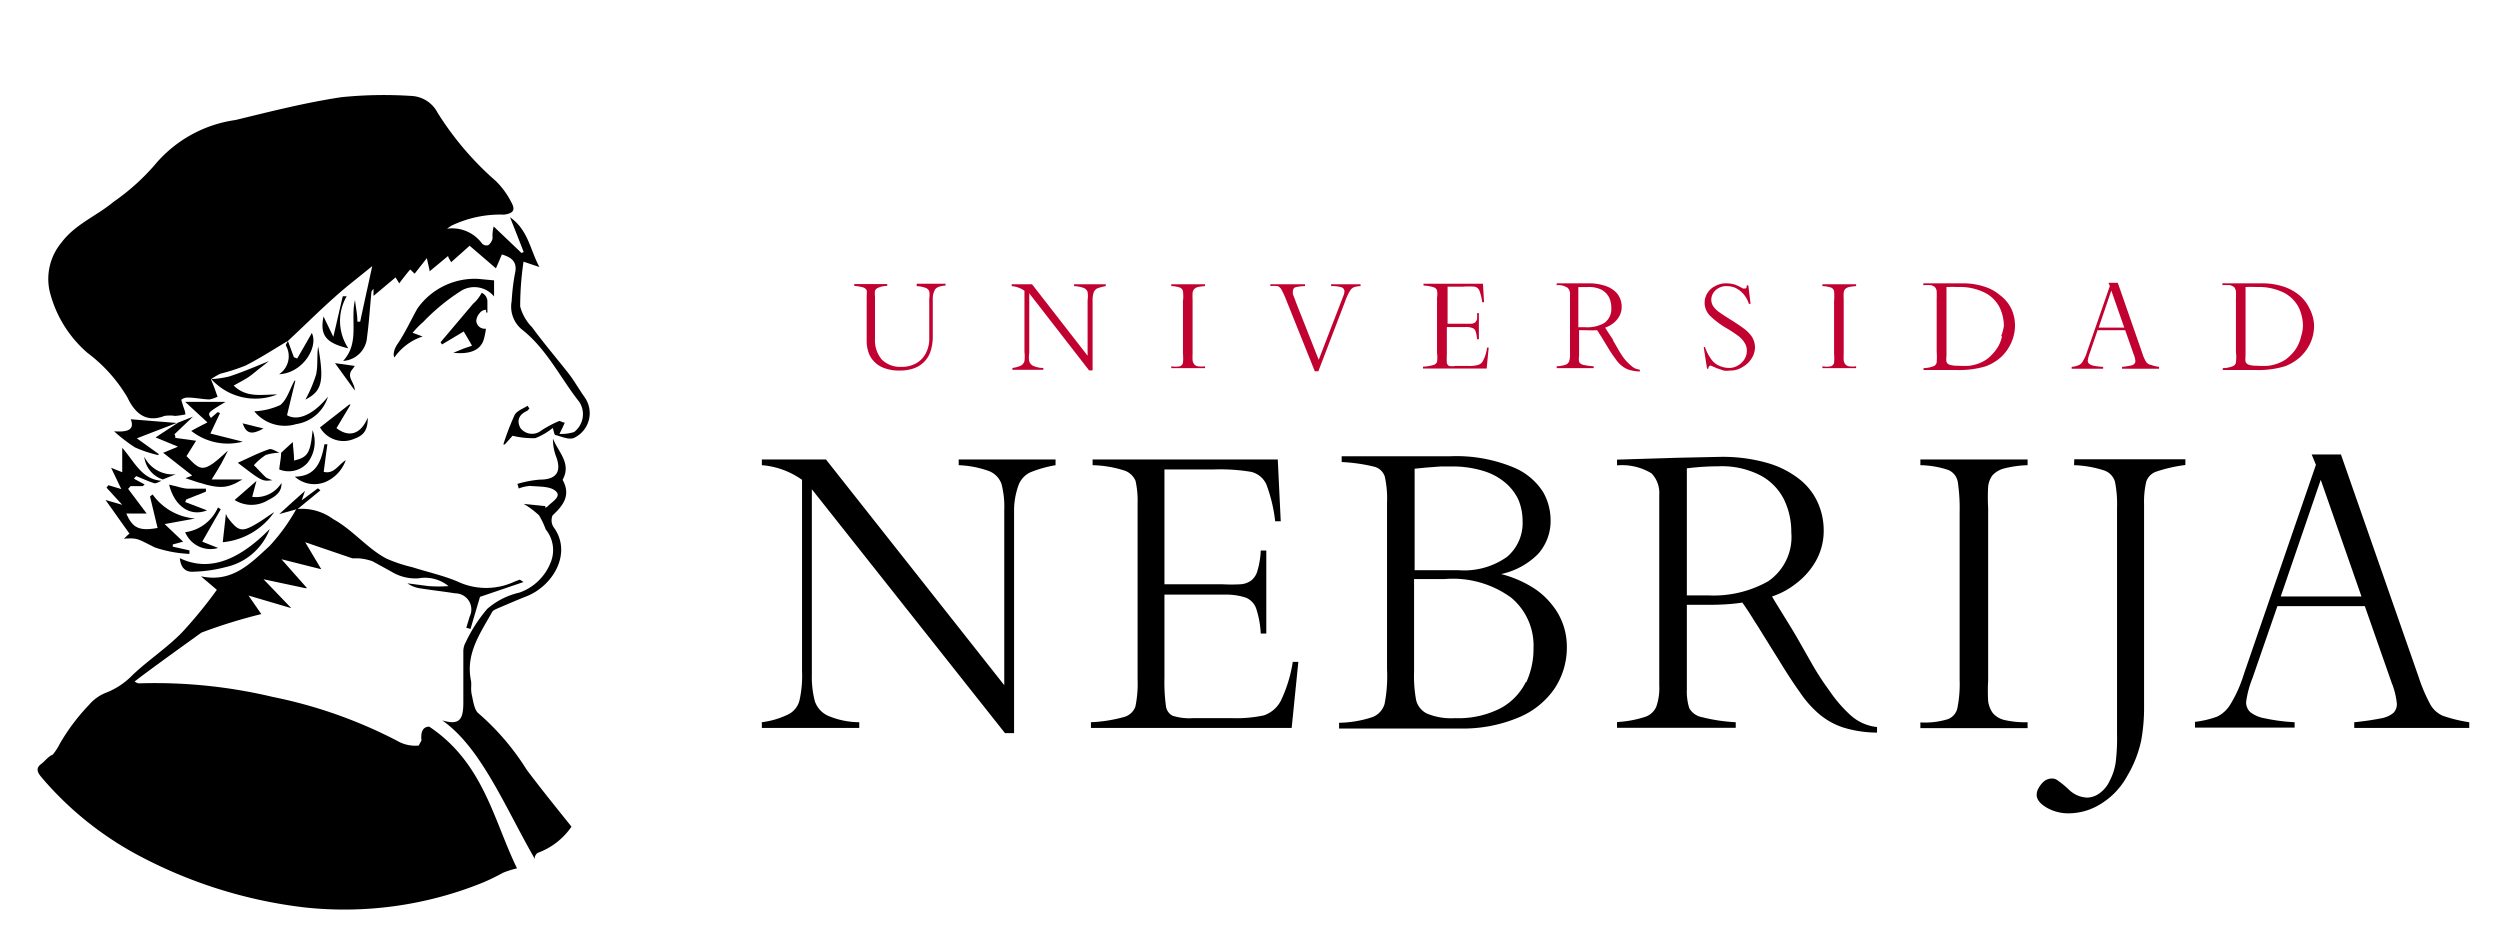 <svg id="Capa_1" data-name="Capa 1" xmlns="http://www.w3.org/2000/svg" viewBox="0 0 135 50"><defs><style>.cls-1{fill:#c10230;}</style></defs><path d="M26.27,16.88l.05,0c0-.21,0-.43,0-.63a.52.52,0,0,0-.31-.44,2.07,2.07,0,0,1-.33.47l-.13.12h0l-1.76,2.08.08.12,1.17-.7c.17.28.3.51.45.77l-.45.15-.56.23c.94.1,1.53-.16,1.67-.82a4,4,0,0,0,.09-.48H26.2a.45.45,0,0,1-.48-.44.71.71,0,0,1,.19-.41.41.41,0,0,1,.34-.17S26.24,16.86,26.27,16.88Z"/><path d="M31.57,21.45c-.29-.41-.54-.85-.84-1.25-.67-.85-1.37-1.67-2-2.53a2.52,2.52,0,0,1-.64-1.12,16.63,16.63,0,0,1,.18-2.42l.86.29c-.5-.91-.6-2-1.59-2.69.28.7.51,1.29.74,1.88l-.12.05-1.5-1.43a1.87,1.87,0,0,0-.06.63.63.63,0,0,1-.23.38.34.34,0,0,1-.34-.09,2,2,0,0,0-1.89-.8l.21-.15a6.09,6.09,0,0,1,2.87-.61c.51-.07.63-.25.38-.69a4.37,4.37,0,0,0-.82-1.12,16.49,16.49,0,0,1-3.16-3.71,1.68,1.68,0,0,0-1.42-.89,22.65,22.65,0,0,0-3.78.07c-1.92.29-3.81.77-5.7,1.23A6.94,6.94,0,0,0,8.36,8.9a11.85,11.85,0,0,1-2.23,2c-.92.77-2.07,1.2-2.82,2.21a3.07,3.07,0,0,0-.64,2.57,6.42,6.42,0,0,0,2.06,3.38,8.26,8.26,0,0,1,2.15,2.4c.35.74.93,1.42,2,1a1.86,1.86,0,0,1,.58,0,4.85,4.85,0,0,0,.55-.08c0-.17-.09-.34-.14-.52s-.1-.27-.06-.29a.53.53,0,0,1,.35-.1c.38,0,.76.09,1.14.1a1.59,1.59,0,0,0,.45-.15c-.06-.15-.11-.31-.17-.47s-.13-.31-.19-.47h0a3.78,3.78,0,0,1,.51-.3,10.28,10.28,0,0,0,1.36-.44c.79-.4,1.54-.89,2.3-1.34.85-.79,1.67-1.61,2.54-2.38.63-.57,1.31-1.08,2-1.65-.23,1.08-.44,2-.65,3l-.15,0c0-.39-.09-.78-.13-1.17-.26,1.1.26,2.31-.64,3.29a1.38,1.38,0,0,0,1.29-1.28c.11-.82.16-1.64.24-2.47,0,0,.05-.07.11-.15,0,.18,0,.29,0,.39l1.19-1,.2.32c.2-.27.39-.51.59-.75l.24.23.66-.84.1.45a1.54,1.54,0,0,1,.05.26l1-.83c0,.1.09.19.16.34l1-.89,1.42,1.22c.12-.27.22-.51.32-.75.57.17.86.43.7,1.07a11.71,11.71,0,0,0-.17,1.45,1.6,1.6,0,0,0,.55,1.53c1.35,1.06,2.07,2.61,3.1,3.91A1.21,1.21,0,0,1,31,23.33a2.23,2.23,0,0,1-.79.1c.14-.28.21-.43.29-.61-.14,0-.25-.11-.32-.08a6.5,6.5,0,0,0-.94.5.79.79,0,0,1-1.14-.13c-.22-.42-.06-.74.38-.93,0,0,.07-.08.11-.12a1.3,1.3,0,0,1-.1-.15c-.24.16-.58.27-.7.5A14,14,0,0,0,27.18,24l.08,0,.42-.47a4.51,4.51,0,0,0,1.23.13,3.56,3.56,0,0,0,.94-.55c.06.18.08.37.14.38.34.09.74.27,1,.16A1.48,1.48,0,0,0,31.57,21.45Z"/><path d="M23.18,39.24c-.35,0-.47.29-.42.74l0,0-.15.28A1.94,1.94,0,0,1,21.44,40a25.45,25.45,0,0,0-6.73-2.37,27.43,27.43,0,0,0-7.17-.73c-.07,0-.13,0-.27-.1.8-.63,3.61-2.64,3.61-2.64a28.44,28.44,0,0,1,3.23-1l-.69-1,2.31.68h0l-1.5-1.56,2.25.48h0l.1,0-.07-.08h0L15.2,30.2l2.15.54-.87-1.46,2.55.87h.32a2.83,2.83,0,0,1,.77.16l1,.55a2.5,2.5,0,0,0,1.48.37,2,2,0,0,1,1.62.42,7.6,7.6,0,0,1-1.07,0L22,31.5a1.6,1.6,0,0,0,.68.27c.63.1,1.27.17,1.9.27a.87.87,0,0,1,.78,1.26l-.18.6.23.06c.17-.59.35-1.18.51-1.73l2.35-.8-.2-.13-.27.1a3.62,3.62,0,0,1-3.1,0c-.78-.33-1.62-.51-2.43-.77a8,8,0,0,1-1.41-.47c-1.05-.56-1.8-1.54-2.87-2.13A2.87,2.87,0,0,0,16,27.49a10.21,10.21,0,0,1-1.45,2c-1,.91-2,2-3.7,1.63l.86.73a24.19,24.19,0,0,1-1.88,2.3C9,35,8,35.65,7.16,36.45a4,4,0,0,1-1.42.95,2.31,2.31,0,0,0-.93.66,10.88,10.88,0,0,0-1.59,2.12,3.1,3.1,0,0,1-.37.57s0,0,0,0c-.24.09-.42.35-.62.5-.41.29-.09.6.11.84a17.93,17.93,0,0,0,4.95,4A25.38,25.38,0,0,0,16.44,49,19.94,19.94,0,0,0,26,47.69a11.21,11.21,0,0,0,1.16-.56,5.15,5.15,0,0,1,.76-.24C26.66,44.32,26.12,41.2,23.18,39.24Z"/><path d="M25.86,38.54c-.24-.17-.3-.64-.38-1s0-.54-.05-.8c-.29-1.44.5-2.54,1.14-3.68.05-.11.21-.16.33-.22.5-.21,1-.43,1.51-.63,1.47-.57,2.51-2.36,1.48-3.75a.68.68,0,0,1-.05-.63c.58-.54,1-1.09.54-1.92.5-.9-.25-1.51-.52-2.23a2.6,2.6,0,0,0,.18,1c.29.8,0,1.22-.89,1.22a5.86,5.86,0,0,0-1.21.23,2.33,2.33,0,0,1,.07.25,2,2,0,0,1,.63-.14c.48.05,1.09,0,1.39.3s-.27.58-.49.84c0,0-.06,0-.09.06a.45.45,0,0,1,0-.11l-1.17-.12a4.59,4.59,0,0,1,.83.62,4.43,4.43,0,0,1,.36.76,1.76,1.76,0,0,1,.25,1.82A2.81,2.81,0,0,1,28.05,32a4,4,0,0,0-1.74.88,8.06,8.06,0,0,0-1.16,1.8,1,1,0,0,0-.13.49c0,.93,0,1.86,0,2.79s-.24,1.21-1.14.94c0,0,0,0,0,0,2.1,1.47,3.38,4.66,5,7.48a.41.41,0,0,0,0-.09c0-.06.09-.21.17-.24a3.78,3.78,0,0,0,1.81-1.41c-.8-1-1.61-2-2.41-3.06A13.47,13.47,0,0,0,25.86,38.54Z"/><path d="M8.73,25.89h0Z"/><path d="M7,28.83c-.06,0-.16.13-.31.26.76-.05.72,0,1.67.47a6.67,6.67,0,0,0,1.87.35l0-.19-.9-.2V29.4l.56-.15-1-.95L10.54,28a3.12,3.12,0,0,1-2.3-1.3l-.14.11c.14.57.27,1.13.41,1.7-1,.18-1.35,0-1.69-.78h1.1l-1-1.33.13-.15.66,0,.1-.09-.58-.31.12-.14c.34.13.67.29,1,.39.1,0,.25-.08.37-.14-1.06-.07-1.44-1-2.12-1.78V25.5L6,25.26l.55,1.15-.7-.21a.64.64,0,0,1-.1.13l.85.93L5.7,27Z"/><path d="M9.59,22.84h0l-1.19.78,1.21.5-.8.33,1.57,1.23-.37.14c1.8.62,2.17.62,3.08.07H11.43c.21-.34.37-.59.51-.84s.25-.48.37-.72c-1.36,1.27-1.45,1.11-2.24.3l.52-.83-1.12-.15c0-.07,0-.13-.05-.2l1-.95-.85.34Z"/><path d="M26.68,15.14l-.85-.08a3.79,3.79,0,0,0-3.29,1.6c-.36.64-.66,1.31-1.07,1.91-.27.4-.22.68-.17.73a3,3,0,0,1,1.52-1.13l-.54-.2a5.42,5.42,0,0,1,.58-.59,11,11,0,0,1,2.08-1.7,1.38,1.38,0,0,1,1.74.33Z"/><path d="M16,22.9a2.12,2.12,0,0,0,1.71-1.48c-.81,1-1.65,1.33-2.21,1,.15-.63.3-1.24.45-1.86H15.9c-.25.45-.39,1-.76,1.31a3.8,3.8,0,0,1-1.41.34A2.13,2.13,0,0,0,16,22.9Z"/><path d="M12.18,21.7H10l1.2,1.11c-.31.16-.57.29-.87.46a3.19,3.19,0,0,0,2.78.58l-1.75-.44.52-1.1-.12-.06-.37.32C11.2,22.29,11.2,22.29,12.18,21.7Z"/><path d="M6.16,23.29a8.65,8.65,0,0,0,1.13.87,6.75,6.75,0,0,0,1.27.42l0-.07-1.17-.84,2.15-.83-2.48-.2C7.3,23.24,6.84,23.34,6.16,23.29Z"/><path d="M14,19.91l.52-.41c-.69.28-1.39.58-2.11.82a5,5,0,0,1-1,.15,3.2,3.2,0,0,0,3.56.83c-.82,0-1.66.2-2.35-.48.25-.14.48-.26.71-.4S13.77,20.09,14,19.91Z"/><path d="M10.49,30.87a7.51,7.51,0,0,0,1.71-.25,3.29,3.29,0,0,0,2.37-2.06c-1.77,1.8-3.36,2.3-4.86,1.58C9.76,30.64,10,30.92,10.49,30.87Z"/><path d="M18.67,24.85c-.4.24-.63.77-1.19.63.07-.52.13-1,.2-1.49l-.16,0c-.17.91-.43,1.73-1.6,1.75a1.58,1.58,0,0,0,1.62.3A2,2,0,0,0,18.67,24.85Z"/><path d="M19.86,22.55c-.37.89-1,1.1-1.69.57l.76-1.27-.08,0-1.57,1.23a1.46,1.46,0,0,0,1.86.61C19.67,23.5,19.86,23.2,19.86,22.55Z"/><path d="M16.6,25a1.83,1.83,0,0,0,.28-1.77c-.12,1.25-.26,1.46-1,1.64,0-.33-.05-.66-.07-1l-.63.58h0l0,0c0,.28-.07.57-.1.9A1.36,1.36,0,0,0,16.6,25Z"/><path d="M11.18,27.56,10,27.11l.06-.14,1.06-.42,0-.16c-.31,0-.62,0-.93,0s-.68-.14-1.06-.22C9.43,27.36,10.28,27.92,11.18,27.56Z"/><path d="M13.87,28.27c-.82.49-1,.43-1.58-.33a.83.83,0,0,1-.09-.2c-.06.56-.12,1.06-.17,1.54a3.82,3.82,0,0,0,2.78-1.63C14.43,27.9,14.16,28.1,13.87,28.27Z"/><path d="M11.78,29.59l-.86-.34,1-1.75-.15-.1A2.26,2.26,0,0,1,10,28.74,1.48,1.48,0,0,0,11.78,29.59Z"/><polygon points="15.54 18.39 15.54 18.38 15.54 18.39 15.54 18.39"/><path d="M15.07,20.21c1.3-.07,2.13-1.48,1.77-2.23-.24.43-.52.91-.79,1.38l-.18-.07-.33-.9c0,.09-.12.2-.1.27A1.17,1.17,0,0,1,15.07,20.21Z"/><path d="M15.2,26.08a1.61,1.61,0,0,1-1.58.75c.08-.31.15-.57.23-.86L12.67,27a1.71,1.71,0,0,0,1.82,0C15,26.75,15.22,26.48,15.2,26.08Z"/><path d="M18.51,16c-.16.67-.31,1.34-.51,2.19l-.53-1.1c-.2,1,.11,1.43,1.34,1.72A2.66,2.66,0,0,1,18.72,16Z"/><path d="M14.71,25.93a2,2,0,0,1-.34-.14c-.23-.22-.44-.45-.66-.67a3.28,3.28,0,0,1,.64-.55,2.55,2.55,0,0,1,.74-.12c-.19-.08-.42-.24-.56-.19-.57.19-1.1.47-1.69.73C14.16,26,14.16,26,14.71,25.93Z"/><path d="M16.05,27.48Z"/><path d="M17.16,26.37l-.87.65.18-.51c-.47.41-.93.83-1.39,1.25l1-.28,1.22-1A.69.69,0,0,0,17.16,26.37Z"/><path d="M17.18,18.71c-.08.5,0,1-.11,1.51a7.13,7.13,0,0,1-.58,1.36C17.38,21.12,17.52,20.63,17.18,18.71Z"/><polygon points="8.75 25.89 8.74 25.89 8.74 25.89 8.75 25.89"/><path d="M7.79,24.66a1.46,1.46,0,0,0,1,1.23l.7-.28A1.71,1.71,0,0,1,7.79,24.66Z"/><path d="M18.09,19.61l1.07,1.48c0-.32-.24-.55-.26-.8s.19-.4.26-.53Z"/><path d="M14.23,23.14l-1.13-.28C13.3,23.42,13.58,23.5,14.23,23.14Z"/><path class="cls-1" d="M71.88,15.45a1.85,1.85,0,0,1,.55.06.23.23,0,0,1,.17.23.69.69,0,0,1-.06.24l-1.33,3.45L70,16.37c-.09-.25-.15-.4-.18-.47a.71.71,0,0,1,0-.2.2.2,0,0,1,.14-.19,2.34,2.34,0,0,1,.51-.06v-.1H68.6v.1a1.75,1.75,0,0,1,.4,0,.45.45,0,0,1,.2.19,4,4,0,0,1,.24.52L71,20.05h.19l1.46-3.81a2.94,2.94,0,0,1,.24-.52.49.49,0,0,1,.22-.21,1.32,1.32,0,0,1,.36-.06v-.1H71.88Z"/><path class="cls-1" d="M58,15.45a1.69,1.69,0,0,1,.52.1.35.35,0,0,1,.21.22,1.51,1.51,0,0,1,0,.44v3l-3-3.86h-1.1v.1a1.41,1.41,0,0,1,.69.25V19a2,2,0,0,1,0,.5.43.43,0,0,1-.18.24,1.73,1.73,0,0,1-.47.13v.1h1.67v-.1a1.37,1.37,0,0,1-.54-.11.41.41,0,0,1-.22-.25,1.32,1.32,0,0,1,0-.45V15.84L58.81,20H59V16.25a1.34,1.34,0,0,1,.06-.46.4.4,0,0,1,.2-.22,2.74,2.74,0,0,1,.45-.12v-.1H58Z"/><path class="cls-1" d="M80.09,19.47a.45.45,0,0,1-.29.24,1.8,1.8,0,0,1-.54.05h-.67a.88.88,0,0,1-.34,0,.23.23,0,0,1-.12-.17,4.25,4.25,0,0,1,0-.47V17.66h1a.88.88,0,0,1,.37.05.27.27,0,0,1,.18.18,1.56,1.56,0,0,1,.08.43h.1V16.91h-.1a2.32,2.32,0,0,1,0,.33.5.5,0,0,1-.11.18.48.48,0,0,1-.18.06h-1.3v-2H79a4.05,4.05,0,0,1,.63,0,.36.36,0,0,1,.26.22,2.9,2.9,0,0,1,.15.62h.1l-.06-1H76.87v.1a2.08,2.08,0,0,1,.54.09.27.27,0,0,1,.19.18,1.17,1.17,0,0,1,0,.38v3a1.7,1.7,0,0,1,0,.47.27.27,0,0,1-.2.17,2.2,2.2,0,0,1-.56.09v.1h3.44l.11-1.13H80.3A2.1,2.1,0,0,1,80.09,19.47Z"/><path class="cls-1" d="M63.25,15.45a1.61,1.61,0,0,1,.47.08.27.27,0,0,1,.16.2,2.14,2.14,0,0,1,0,.53V19.1a2.55,2.55,0,0,1,0,.49.25.25,0,0,1-.17.19,1.28,1.28,0,0,1-.46,0v.1h1.82v-.1a1.33,1.33,0,0,1-.39,0,.31.31,0,0,1-.2-.12.44.44,0,0,1-.08-.2,3.23,3.23,0,0,1,0-.35V16.18a3.56,3.56,0,0,1,0-.37.41.41,0,0,1,.08-.19.43.43,0,0,1,.2-.12,2.9,2.9,0,0,1,.39-.05v-.1H63.25Z"/><path class="cls-1" d="M49.5,15.45a1.76,1.76,0,0,1,.47.09.38.38,0,0,1,.21.18,1.3,1.3,0,0,1,0,.4v2.12a1.68,1.68,0,0,1-.2.86,1.29,1.29,0,0,1-.53.53,1.54,1.54,0,0,1-.75.18,1.43,1.43,0,0,1-1.08-.39,1.61,1.61,0,0,1-.37-1.12V16a1.21,1.21,0,0,1,0-.3.32.32,0,0,1,.19-.17,1.25,1.25,0,0,1,.47-.09v-.1H46.13v.1a2.3,2.3,0,0,1,.48.08.34.34,0,0,1,.19.15,1,1,0,0,1,0,.29v2.46a1.91,1.91,0,0,0,.11.64,1.29,1.29,0,0,0,.33.5,1.37,1.37,0,0,0,.55.33,2.26,2.26,0,0,0,.77.12,2.39,2.39,0,0,0,.73-.1,1.47,1.47,0,0,0,.57-.33,1.4,1.4,0,0,0,.38-.58,2.56,2.56,0,0,0,.13-.84v-2a1,1,0,0,1,.12-.52c.08-.13.28-.2.57-.22v-.1H49.5Z"/><path class="cls-1" d="M87.66,19.3a5.6,5.6,0,0,1-.31-.49l-.24-.42c0-.06-.1-.18-.21-.35s-.19-.29-.22-.35a1.39,1.39,0,0,0,.43-.23,1.21,1.21,0,0,0,.33-.38,1,1,0,0,0,.13-.52,1.1,1.1,0,0,0-.1-.47,1,1,0,0,0-.31-.4,1.55,1.55,0,0,0-.56-.28,2.71,2.71,0,0,0-.8-.11l-.74,0-1,0v.1a.92.92,0,0,1,.59.14.45.45,0,0,1,.13.36v3.26a1.06,1.06,0,0,1-.05.36.33.33,0,0,1-.2.18,1.94,1.94,0,0,1-.47.08v.1h2v-.1a3.65,3.65,0,0,1-.57-.08.33.33,0,0,1-.22-.16,1.08,1.08,0,0,1,0-.32V17.83h.33a5.71,5.71,0,0,0,.64,0,.76.76,0,0,1,.1.15l.13.2.39.64a6.39,6.39,0,0,0,.37.55,1.65,1.65,0,0,0,.33.37,1.27,1.27,0,0,0,.41.23,2.28,2.28,0,0,0,.58.09v-.1a.74.74,0,0,1-.44-.19A2.4,2.4,0,0,1,87.66,19.3Zm-2.07-1.63h-.36V15.5l.54,0a1.48,1.48,0,0,1,.72.15,1,1,0,0,1,.4.41,1.26,1.26,0,0,1,.12.55.93.93,0,0,1-.39.84A1.89,1.89,0,0,1,85.59,17.67Z"/><path class="cls-1" d="M94.18,17.75c-.16-.12-.38-.27-.65-.44s-.51-.32-.66-.43a1.32,1.32,0,0,1-.34-.32.66.66,0,0,1-.12-.38.68.68,0,0,1,.09-.33.75.75,0,0,1,.28-.28.85.85,0,0,1,.48-.12,1.25,1.25,0,0,1,.42.08,1.38,1.38,0,0,1,.6.53,1.58,1.58,0,0,1,.16.35h.09l-.12-1h-.09c0,.11,0,.17-.1.17l-.1,0a2.81,2.81,0,0,0-.43-.21,1.63,1.63,0,0,0-.45-.07,1.19,1.19,0,0,0-.64.16,1,1,0,0,0-.55.89,1,1,0,0,0,.29.7,4.64,4.64,0,0,0,.87.66,6.35,6.35,0,0,1,.63.41,1.29,1.29,0,0,1,.36.38.76.76,0,0,1,.13.44.87.87,0,0,1-.13.46,1,1,0,0,1-.36.34.92.92,0,0,1-.49.13,1.37,1.37,0,0,1-.49-.11,1,1,0,0,1-.43-.33,2.37,2.37,0,0,1-.36-.69H92l.18,1.17h.07c0-.11.07-.17.13-.17l.32.14.38.13a1.06,1.06,0,0,0,.33,0,1.23,1.23,0,0,0,.69-.19,1.38,1.38,0,0,0,.49-.47,1.12,1.12,0,0,0,.18-.58,1.1,1.1,0,0,0-.17-.59A1.91,1.91,0,0,0,94.18,17.75Z"/><path class="cls-1" d="M124.71,16.65a2.1,2.1,0,0,0-.55-.71,2.59,2.59,0,0,0-.87-.47,3.67,3.67,0,0,0-1.13-.17h-1.48l-.67,0v.1a3,3,0,0,1,.42,0,.64.64,0,0,1,.22.11.56.56,0,0,1,.09.22,4,4,0,0,1,0,.41V19a2.43,2.43,0,0,1,0,.57.27.27,0,0,1-.18.21,1.58,1.58,0,0,1-.53.1v.1l1,0h.76a4.91,4.91,0,0,0,1.59-.2,2.56,2.56,0,0,0,.84-.51,2.42,2.42,0,0,0,.55-.77,2.26,2.26,0,0,0,.19-.92A2.12,2.12,0,0,0,124.71,16.65Zm-.45,1.51a2,2,0,0,1-.18.5,1.84,1.84,0,0,1-.3.43,2.54,2.54,0,0,1-.35.32,2.25,2.25,0,0,1-.41.21,2.37,2.37,0,0,1-.51.13,4.09,4.09,0,0,1-.63,0,1.56,1.56,0,0,1-.44-.05.32.32,0,0,1-.18-.16,1.27,1.27,0,0,1,0-.32V15.5a5.41,5.41,0,0,1,.59,0,3.06,3.06,0,0,1,1.49.31,1.88,1.88,0,0,1,.79.79,2.38,2.38,0,0,1,.23,1A2.12,2.12,0,0,1,124.26,18.16Z"/><path class="cls-1" d="M115.89,19.54a2.1,2.1,0,0,1-.21-.48l-1.32-3.79h-.5l.07.18L112.7,19a2.08,2.08,0,0,1-.23.51.48.48,0,0,1-.22.21,1.32,1.32,0,0,1-.38.09v.1h1.7v-.1a3.57,3.57,0,0,1-.51-.06.53.53,0,0,1-.25-.11.21.21,0,0,1-.07-.17,1.78,1.78,0,0,1,.11-.41l.42-1.23h1.49l.46,1.31a1.15,1.15,0,0,1,.09.36.2.2,0,0,1-.06.15.34.34,0,0,1-.19.09,3.77,3.77,0,0,1-.47.07v.1h2v-.1a2.37,2.37,0,0,1-.46-.11A.38.38,0,0,1,115.89,19.54Zm-2.56-1.85.68-2,.7,2Z"/><path class="cls-1" d="M108,15.94a2.41,2.41,0,0,0-.87-.47A3.67,3.67,0,0,0,106,15.3h-1.47l-.67,0v.1a3.32,3.32,0,0,1,.42,0,.51.51,0,0,1,.21.11.37.37,0,0,1,.09.22,4,4,0,0,1,0,.41V19a3.49,3.49,0,0,1,0,.57.27.27,0,0,1-.18.21,1.64,1.64,0,0,1-.53.1v.1l1,0h.77a5,5,0,0,0,1.59-.2,2.56,2.56,0,0,0,.84-.51,2.39,2.39,0,0,0,.54-.77,2.28,2.28,0,0,0,.2-.92,2.13,2.13,0,0,0-.2-.91A2,2,0,0,0,108,15.94Zm.11,2.22a2,2,0,0,1-.18.5,2.24,2.24,0,0,1-.31.43,2.07,2.07,0,0,1-.35.32,2.15,2.15,0,0,1-.4.21,2.37,2.37,0,0,1-.51.13,4.09,4.09,0,0,1-.63,0,1.51,1.51,0,0,1-.44-.05.27.27,0,0,1-.18-.16,1.19,1.19,0,0,1,0-.32V15.5a5.74,5.74,0,0,1,.6,0,3,3,0,0,1,1.48.31,1.82,1.82,0,0,1,.79.79,2.38,2.38,0,0,1,.23,1A2.62,2.62,0,0,1,108.06,18.16Z"/><path class="cls-1" d="M98.41,15.45a1.61,1.61,0,0,1,.47.08.27.27,0,0,1,.16.2,3.08,3.08,0,0,1,0,.53V19.1a2.77,2.77,0,0,1,0,.49.27.27,0,0,1-.17.19,1.28,1.28,0,0,1-.46,0v.1h1.82v-.1a1.33,1.33,0,0,1-.39,0,.31.31,0,0,1-.2-.12.44.44,0,0,1-.08-.2,3.23,3.23,0,0,1,0-.35V16.18a3.56,3.56,0,0,1,0-.37.4.4,0,0,1,.07-.19.47.47,0,0,1,.21-.12,2.9,2.9,0,0,1,.39-.05v-.1H98.41Z"/><path d="M69.16,37.85a1.62,1.62,0,0,1-.91.78,7.1,7.1,0,0,1-1.72.15H64.42a3,3,0,0,1-1.1-.13.68.68,0,0,1-.36-.53,9.66,9.66,0,0,1-.08-1.51v-4.5h3.21a3.51,3.51,0,0,1,1.18.16,1,1,0,0,1,.56.58,5.07,5.07,0,0,1,.25,1.36h.3V29.73h-.3a4.42,4.42,0,0,1-.17,1.06,1,1,0,0,1-.35.56,1.11,1.11,0,0,1-.56.2,8.73,8.73,0,0,1-1,0H62.88V25.35h2.68a10.17,10.17,0,0,1,2,.13,1.21,1.21,0,0,1,.82.67,8.23,8.23,0,0,1,.48,2h.3L69,24.81H59v.31a6.1,6.1,0,0,1,1.72.29,1,1,0,0,1,.6.56,5,5,0,0,1,.11,1.23v9.49a6,6,0,0,1-.12,1.47.9.9,0,0,1-.62.56,7.86,7.86,0,0,1-1.78.28v.31H69.75l.36-3.57h-.3A7.44,7.44,0,0,1,69.16,37.85Z"/><path d="M131.91,38.65a1.42,1.42,0,0,1-.65-.57,8.83,8.83,0,0,1-.66-1.54l-4.19-12h-1.58l.23.56-3.89,11.3a7.11,7.11,0,0,1-.72,1.62,1.71,1.71,0,0,1-.73.68,5.35,5.35,0,0,1-1.19.28v.31h5.38V39a10.1,10.1,0,0,1-1.61-.21,1.78,1.78,0,0,1-.78-.33.73.73,0,0,1-.23-.54,5.26,5.26,0,0,1,.34-1.29l1.35-3.9h4.72l1.45,4.14a4,4,0,0,1,.28,1.13.66.66,0,0,1-.18.49,1.37,1.37,0,0,1-.62.29,14.83,14.83,0,0,1-1.5.22v.31h6.21V39A7.68,7.68,0,0,1,131.91,38.65Zm-8.75-6.44,2.16-6.3,2.2,6.3Z"/><path d="M51.77,25.12a5.44,5.44,0,0,1,1.64.32,1.16,1.16,0,0,1,.67.69,4.83,4.83,0,0,1,.15,1.41V37L44.6,24.81H41.14v.31a4.35,4.35,0,0,1,2.17.79V36.25a6,6,0,0,1-.14,1.58,1.16,1.16,0,0,1-.57.73,4.54,4.54,0,0,1-1.46.44v.31H46.4V39a4.38,4.38,0,0,1-1.69-.35,1.33,1.33,0,0,1-.71-.79,5.19,5.19,0,0,1-.16-1.44v-10L54.27,39.59h.49V27.66A4.1,4.1,0,0,1,55,26.2a1.25,1.25,0,0,1,.65-.7A6.68,6.68,0,0,1,57,25.12v-.31H51.77Z"/><path d="M98.79,37.3a15,15,0,0,1-1-1.55l-.74-1.3q-.17-.3-.69-1.14c-.34-.55-.57-.92-.67-1.1A4.24,4.24,0,0,0,97,31.5a4,4,0,0,0,1.07-1.23,3.33,3.33,0,0,0,.41-1.64,3.66,3.66,0,0,0-.32-1.49,3.36,3.36,0,0,0-1-1.27A5.05,5.05,0,0,0,95.44,25a8.79,8.79,0,0,0-2.54-.33l-2.33.05-3.25.1v.31a3.07,3.07,0,0,1,1.86.43,1.51,1.51,0,0,1,.42,1.14V37a3.08,3.08,0,0,1-.16,1.16,1,1,0,0,1-.63.56,6,6,0,0,1-1.49.27v.31h6.41V39a9.22,9.22,0,0,1-1.81-.27,1,1,0,0,1-.7-.49,3,3,0,0,1-.13-1V32.66h1c.52,0,1.19,0,2-.12l.32.47.39.62c.13.19.54.87,1.25,2,.45.74.84,1.33,1.15,1.76a5.74,5.74,0,0,0,1,1.14,3.91,3.91,0,0,0,1.32.75,6.25,6.25,0,0,0,1.84.28v-.3a2.52,2.52,0,0,1-1.41-.62A7.34,7.34,0,0,1,98.79,37.3Zm-6.57-5.15H91.09V25.29a14,14,0,0,1,1.71-.11,4.53,4.53,0,0,1,2.28.5A3,3,0,0,1,96.35,27a4,4,0,0,1,.38,1.74,2.9,2.9,0,0,1-1.25,2.65A6,6,0,0,1,92.22,32.15Z"/><path d="M103.7,25.12a5,5,0,0,1,1.51.26.86.86,0,0,1,.51.64,9.87,9.87,0,0,1,.1,1.68v9a6.59,6.59,0,0,1-.12,1.53.82.82,0,0,1-.53.61,4.21,4.21,0,0,1-1.47.17v.31h5.79V39a5,5,0,0,1-1.25-.12,1.17,1.17,0,0,1-.64-.39,1.42,1.42,0,0,1-.24-.64,9.51,9.51,0,0,1,0-1.1V27.44a10.22,10.22,0,0,1,0-1.16,1.24,1.24,0,0,1,.23-.61,1.3,1.3,0,0,1,.66-.38,5.87,5.87,0,0,1,1.24-.17v-.31H103.7Z"/><path d="M112,25.12a5.83,5.83,0,0,1,1.64.29.91.91,0,0,1,.57.61,6.17,6.17,0,0,1,.11,1.4V39.61a11.11,11.11,0,0,1-.07,1.54,3.11,3.11,0,0,1-.32,1,1.69,1.69,0,0,1-.56.69,1.17,1.17,0,0,1-.66.23,1.48,1.48,0,0,1-1-.44,5.11,5.11,0,0,0-.6-.49.48.48,0,0,0-.31-.1.68.68,0,0,0-.42.15,1.24,1.24,0,0,0-.29.36.71.71,0,0,0-.11.37c0,.24.17.47.52.68a2.35,2.35,0,0,0,1.23.32,3.3,3.3,0,0,0,1.73-.52,4,4,0,0,0,1.4-1.48,6.36,6.36,0,0,0,.76-1.91,9.8,9.8,0,0,0,.16-1.87V27.24A4.79,4.79,0,0,1,115.9,26a.87.87,0,0,1,.53-.53,8.22,8.22,0,0,1,1.58-.36v-.31h-6Z"/><path d="M83.77,32.61a4,4,0,0,0-1.11-.95,6,6,0,0,0-1.6-.66,4,4,0,0,0,2-1.09A2.68,2.68,0,0,0,83.73,28a3.07,3.07,0,0,0-.39-1.41,3.45,3.45,0,0,0-1.61-1.35,8.05,8.05,0,0,0-3.46-.6l-1.26,0-2,0-1.29,0-1.27,0v.31a9.2,9.2,0,0,1,1.75.25.81.81,0,0,1,.58.54,5.5,5.5,0,0,1,.12,1.4v9A7.86,7.86,0,0,1,74.77,38a1.08,1.08,0,0,1-.65.72,6,6,0,0,1-1.81.31v.31h6.5a7.78,7.78,0,0,0,3.13-.57,4.38,4.38,0,0,0,2-1.58,4,4,0,0,0,.67-2.27,3.61,3.61,0,0,0-.19-1.16A3.56,3.56,0,0,0,83.77,32.61Zm-7.38-7.3.6-.06.8-.06h.57a5.67,5.67,0,0,1,1.74.24,3.28,3.28,0,0,1,1.19.64A2.68,2.68,0,0,1,82,27a3,3,0,0,1,.22,1.14,2.39,2.39,0,0,1-.84,1.93,4,4,0,0,1-2.63.72H76.39Zm6,11.53a3.24,3.24,0,0,1-1.35,1.4,5,5,0,0,1-2.47.54,3.39,3.39,0,0,1-1.52-.25,1.1,1.1,0,0,1-.58-.73,7.1,7.1,0,0,1-.11-1.53v-5H78a5.35,5.35,0,0,1,3.6,1A3.37,3.37,0,0,1,82.81,35,4.31,4.31,0,0,1,82.42,36.84Z"/></svg>